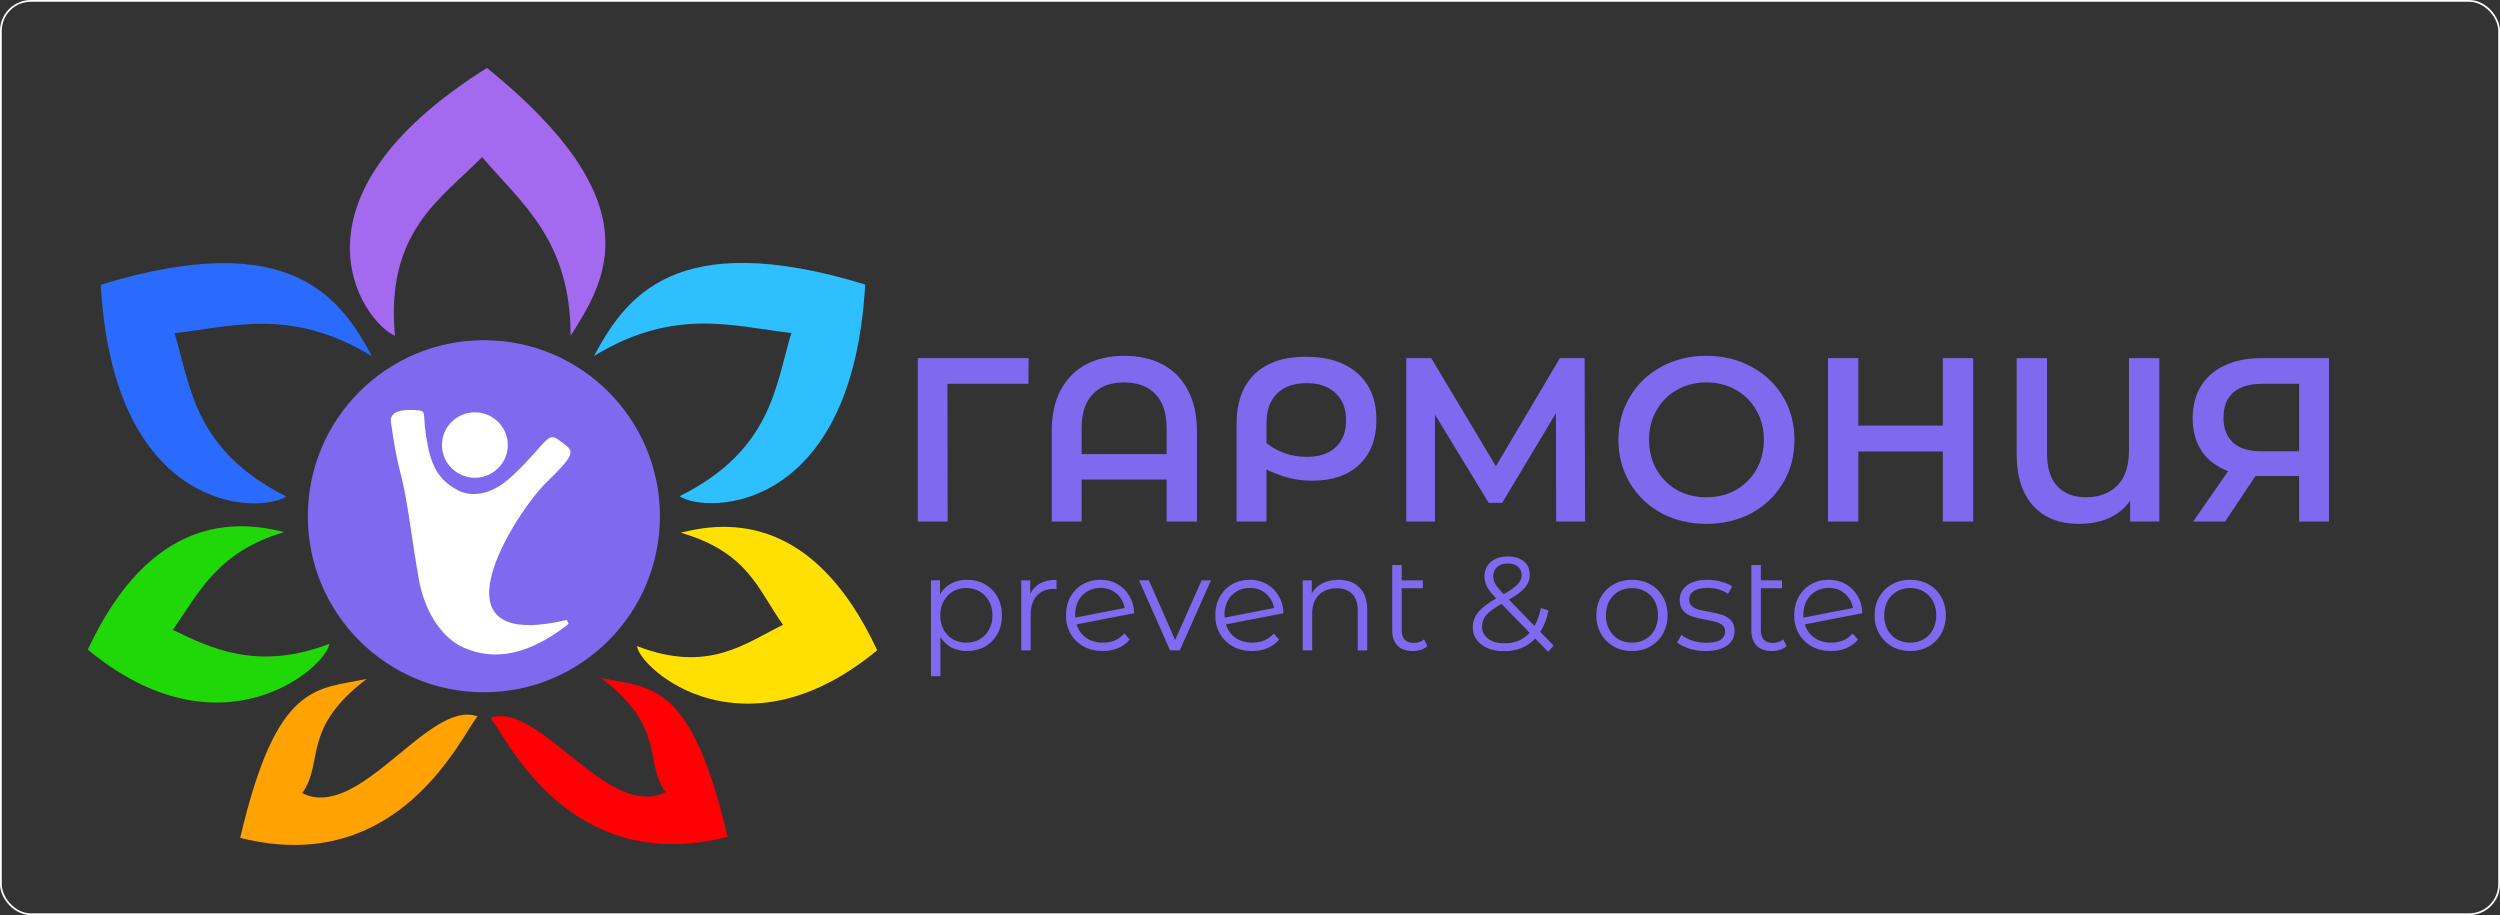 <?xml version="1.0" encoding="UTF-8"?> <svg xmlns="http://www.w3.org/2000/svg" width="2833" height="1037" viewBox="0 0 2833 1037" fill="none"><rect x="0" y="0" width="2833" height="1037" fill="#333333" stroke="none"/><rect x="1" y="1" width="2831" height="1035" rx="34" stroke="white" stroke-width="2"></rect><path d="M551.832 77C313.813 226.143 410.443 364.5 447.604 380.5C436.455 262.214 500.502 224.857 546.332 178C590.304 230 646.605 271.357 646.605 380.5C687.481 316.5 740.529 229.571 551.832 77Z" fill="#A369EE"></path><path d="M114.195 322.636C128.546 582.308 293.638 582.901 324.56 562.586C219.485 510.251 215.909 436.904 197.833 377.565C262.336 370.552 329.369 347.454 421.501 403.649C386.632 339.29 331.419 256.204 114.195 322.636Z" fill="#2A6BFE"></path><path d="M980.414 322.391C966.063 582.063 800.971 582.656 770.05 562.341C875.124 510.006 878.7 436.659 896.776 377.32C832.273 370.307 765.24 347.209 673.108 403.403C707.977 339.044 763.191 255.959 980.414 322.391Z" fill="#2DBFFF"></path><path d="M99.472 736.159C249.991 860.704 369.069 757.016 373.332 729.5C291.854 761.073 237.578 733.971 195.776 713.717C224.188 674.362 244.989 625.397 322.12 602.971C269.142 589.47 171.522 581.779 99.472 736.159Z" fill="#20D707"></path><path d="M994.051 736.841C843.531 861.385 726.038 759.64 721.776 732.123C803.254 763.697 845.531 728.253 887.332 708C858.92 668.645 848.534 626.078 771.403 603.652C824.381 590.151 922.001 582.46 994.051 736.841Z" fill="#FFE000"></path><path d="M272.198 949.462C453.274 995.204 523.757 831.671 541.123 811.809C486.178 791.641 407.863 931.221 342.464 898.836C367.592 863.538 340.996 826.078 415.484 769.373C358.189 781.461 313.468 772.498 272.198 949.462Z" fill="#FFA202"></path><path d="M824.461 948.352C643.384 994.095 573.046 833.413 555.68 813.551C610.625 793.383 688.796 930.111 754.195 897.726C729.067 862.428 755.663 824.968 681.174 768.263C738.47 780.351 783.191 771.389 824.461 948.352Z" fill="#FF0004"></path><circle cx="548.332" cy="585" r="199.5" fill="#7F69EE"></circle><path d="M455.739 467.711C462.764 466.412 471.055 467.222 474.548 467.569C475.879 467.702 476.577 467.87 476.98 468.056C477.252 468.181 477.386 468.302 477.535 468.609C477.745 469.042 477.952 469.805 478.119 471.239C478.283 472.646 478.386 474.458 478.515 476.882C478.849 483.188 479.856 492.219 482.005 503.968C484.685 518.619 488.753 529.636 494.843 538.345C500.95 547.079 508.965 553.312 519.234 558.591L519.3 558.625L519.367 558.654C532.653 564.523 548.691 563.663 565.832 553.726C575.658 548.029 587.104 536.966 596.983 526.511C601.955 521.25 606.588 516.079 610.48 511.726C614.404 507.339 617.515 503.852 619.521 501.859C621.517 499.876 622.986 498.798 624.167 498.274C625.236 497.801 626.11 497.759 627.107 498.034C628.233 498.345 629.585 499.081 631.481 500.4C633.381 501.722 635.528 503.408 638.364 505.522C641.151 507.599 642.765 509.097 643.516 510.559C644.131 511.756 644.301 513.211 643.187 515.713C642.012 518.348 639.531 521.843 635.171 526.762C630.843 531.644 624.811 537.768 616.705 545.652C608.395 553.735 595.238 570.39 582.973 590.004C570.709 609.616 559.174 632.447 554.291 652.907C549.442 673.227 550.952 692.295 566.446 702.788C574.059 707.944 584.751 710.777 598.992 710.859C610.882 710.928 625.372 709.078 642.855 704.957C615.444 726.71 592.292 735.775 573.392 738.351C552.587 741.185 536.669 736.193 525.551 731.171C506.166 722.414 484.74 697.391 477.254 656.81C473.465 636.271 470.366 614.37 467.253 593.829C464.147 573.339 461.022 554.17 457.188 539.271C449.627 509.902 448.269 495.646 445.494 478.411C444.924 474.872 445.91 472.687 447.554 471.16C449.353 469.489 452.214 468.363 455.739 467.711Z" fill="white" stroke="white" stroke-width="5"></path><path d="M575.435 504.309C575.435 524.778 558.738 541.372 538.14 541.372C517.543 541.372 500.846 524.778 500.846 504.309C500.846 483.839 517.543 467.245 538.14 467.245C558.738 467.245 575.435 483.839 575.435 504.309Z" fill="white"></path><path d="M1165.4 434.934H1073.61L1073.88 591H1040.02V405.837H1165.67L1165.4 434.934ZM1274.11 403.192C1290.68 403.192 1305.14 406.454 1317.49 412.979C1329.83 419.504 1339.36 429.203 1346.06 442.076C1352.93 454.773 1356.37 470.203 1356.37 488.367V591H1321.99V543.387H1225.7V591H1191.84V488.367C1191.84 470.203 1195.19 454.773 1201.89 442.076C1208.77 429.203 1218.38 419.504 1230.73 412.979C1243.07 406.454 1257.53 403.192 1274.11 403.192ZM1321.99 514.554V485.193C1321.99 468.087 1317.75 455.214 1309.29 446.573C1300.82 437.756 1289.01 433.347 1273.84 433.347C1258.68 433.347 1246.86 437.756 1238.4 446.573C1229.93 455.214 1225.7 468.087 1225.7 485.193V514.554H1321.99ZM1479.86 404.25C1504.9 404.25 1524.48 410.599 1538.59 423.295C1552.69 435.816 1559.75 453.274 1559.75 475.67C1559.75 497.184 1553.31 514.113 1540.44 526.458C1527.57 538.625 1509.75 544.709 1487.01 544.709C1478.19 544.709 1469.72 543.739 1461.61 541.8C1453.5 539.86 1444.68 536.597 1435.16 532.012V591H1401.3V480.167C1401.3 455.831 1408.09 437.139 1421.67 424.089C1435.25 410.863 1454.65 404.25 1479.86 404.25ZM1480.92 517.728C1494.85 517.728 1505.7 514.113 1513.46 506.883C1521.39 499.653 1525.36 489.513 1525.36 476.464C1525.36 463.238 1521.39 452.921 1513.46 445.515C1505.52 437.932 1494.59 434.141 1480.66 434.141C1466.37 434.141 1455.18 438.108 1447.06 446.044C1439.13 453.98 1435.16 465.177 1435.16 479.638V502.122C1441.51 507.236 1448.56 511.115 1456.32 513.761C1464.26 516.406 1472.46 517.728 1480.92 517.728ZM1763.42 591L1763.15 468.264L1702.31 569.839H1686.97L1626.13 469.851V591H1593.6V405.837H1621.9L1695.17 528.309L1767.65 405.837H1795.69L1796.22 591H1763.42ZM1933.74 593.645C1914.87 593.645 1897.85 589.589 1882.69 581.477C1867.52 573.189 1855.62 561.815 1846.98 547.354C1838.33 532.718 1834.01 516.406 1834.01 498.419C1834.01 480.431 1838.33 464.208 1846.98 449.747C1855.62 435.111 1867.52 423.736 1882.69 415.624C1897.85 407.336 1914.87 403.192 1933.74 403.192C1952.61 403.192 1969.62 407.336 1984.79 415.624C1999.96 423.736 2011.86 435.022 2020.5 449.483C2029.14 463.943 2033.46 480.255 2033.46 498.419C2033.46 516.582 2029.14 532.894 2020.5 547.354C2011.86 561.815 1999.96 573.189 1984.79 581.477C1969.62 589.589 1952.61 593.645 1933.74 593.645ZM1933.74 563.49C1946.08 563.49 1957.19 560.757 1967.07 555.29C1976.94 549.647 1984.7 541.888 1990.34 532.012C1995.99 521.961 1998.81 510.763 1998.81 498.419C1998.81 486.074 1995.99 474.965 1990.34 465.089C1984.7 455.038 1976.94 447.278 1967.07 441.812C1957.19 436.169 1946.08 433.347 1933.74 433.347C1921.39 433.347 1910.28 436.169 1900.41 441.812C1890.53 447.278 1882.77 455.038 1877.13 465.089C1871.49 474.965 1868.67 486.074 1868.67 498.419C1868.67 510.763 1871.49 521.961 1877.13 532.012C1882.77 541.888 1890.53 549.647 1900.41 555.29C1910.28 560.757 1921.39 563.49 1933.74 563.49ZM2236.01 405.837V591H2201.62V511.645H2105.87V591H2071.48V405.837H2105.87V482.283H2201.62V405.837H2236.01ZM2446.93 405.837V591H2413.86V567.458C2401.34 584.916 2381.94 593.645 2355.67 593.645C2333.8 593.645 2316.61 586.856 2304.09 573.277C2291.57 559.522 2285.3 540.124 2285.3 515.083V405.837H2319.69V513.761C2319.69 530.161 2323.57 542.593 2331.33 551.058C2339.27 559.346 2350.11 563.49 2363.87 563.49C2378.68 563.49 2390.5 559.081 2399.31 550.264C2408.13 541.271 2412.54 527.956 2412.54 510.322V405.837H2446.93ZM2639.22 405.837V591H2605.36V539.419H2559.6H2555.9L2521.51 591H2485.27L2524.95 533.864C2512.08 529.103 2502.11 521.608 2495.06 511.38C2488.18 500.976 2484.74 488.455 2484.74 473.818C2484.74 459.711 2487.92 447.543 2494.27 437.315C2500.61 427.087 2509.61 419.328 2521.25 414.037C2532.89 408.571 2546.55 405.837 2562.25 405.837H2639.22ZM2563.31 434.934C2549.2 434.934 2538.35 438.197 2530.77 444.721C2523.36 451.246 2519.66 460.769 2519.66 473.289C2519.66 485.457 2523.27 494.892 2530.51 501.593C2537.74 508.118 2548.23 511.38 2561.98 511.38H2605.36V434.934H2563.31Z" fill="#7F69EE"></path><path d="M1095.85 656.994C1103.3 656.994 1110.04 658.705 1116.08 662.126C1122.12 665.447 1126.85 670.177 1130.27 676.316C1133.69 682.455 1135.4 689.449 1135.4 697.299C1135.4 705.249 1133.69 712.294 1130.27 718.433C1126.85 724.571 1122.12 729.352 1116.08 732.773C1110.14 736.094 1103.4 737.755 1095.85 737.755C1089.41 737.755 1083.58 736.446 1078.34 733.83C1073.21 731.113 1068.98 727.188 1065.66 722.055V766.285H1054.94V657.598H1065.21V673.297C1068.43 668.064 1072.66 664.038 1077.89 661.221C1083.22 658.403 1089.21 656.994 1095.85 656.994ZM1095.1 728.245C1100.63 728.245 1105.67 726.987 1110.19 724.471C1114.72 721.854 1118.25 718.181 1120.76 713.451C1123.38 708.721 1124.69 703.337 1124.69 697.299C1124.69 691.261 1123.38 685.927 1120.76 681.298C1118.25 676.568 1114.72 672.894 1110.19 670.278C1105.67 667.661 1100.63 666.353 1095.1 666.353C1089.46 666.353 1084.38 667.661 1079.85 670.278C1075.42 672.894 1071.9 676.568 1069.29 681.298C1066.77 685.927 1065.51 691.261 1065.51 697.299C1065.51 703.337 1066.77 708.721 1069.29 713.451C1071.9 718.181 1075.42 721.854 1079.85 724.471C1084.38 726.987 1089.46 728.245 1095.1 728.245ZM1167.52 673.146C1170.03 667.812 1173.76 663.787 1178.69 661.07C1183.72 658.352 1189.91 656.994 1197.26 656.994V667.41L1194.69 667.259C1186.34 667.259 1179.79 669.825 1175.06 674.957C1170.33 680.09 1167.97 687.285 1167.97 696.544V737H1157.25V657.598H1167.52V673.146ZM1249.89 728.245C1254.82 728.245 1259.35 727.389 1263.47 725.678C1267.7 723.867 1271.27 721.25 1274.19 717.829L1280.23 724.773C1276.71 728.999 1272.33 732.22 1267.1 734.434C1261.86 736.648 1256.08 737.755 1249.74 737.755C1241.59 737.755 1234.34 736.044 1228 732.622C1221.66 729.1 1216.73 724.269 1213.21 718.131C1209.68 711.992 1207.92 705.048 1207.92 697.299C1207.92 689.55 1209.58 682.606 1212.9 676.467C1216.33 670.328 1221.01 665.548 1226.94 662.126C1232.88 658.705 1239.62 656.994 1247.17 656.994C1254.22 656.994 1260.56 658.604 1266.19 661.824C1271.93 665.045 1276.46 669.523 1279.78 675.259C1283.2 680.996 1285.01 687.537 1285.21 694.884L1220 707.564C1222.01 714.005 1225.64 719.087 1230.87 722.81C1236.2 726.433 1242.54 728.245 1249.89 728.245ZM1247.17 666.202C1241.64 666.202 1236.66 667.51 1232.23 670.127C1227.9 672.643 1224.48 676.215 1221.96 680.845C1219.55 685.373 1218.34 690.606 1218.34 696.544C1218.34 698.054 1218.39 699.161 1218.49 699.865L1274.49 688.996C1273.29 682.354 1270.22 676.92 1265.29 672.693C1260.36 668.366 1254.32 666.202 1247.17 666.202ZM1372.28 657.598L1336.95 737H1325.93L1290.76 657.598H1301.93L1331.67 725.226L1361.71 657.598H1372.28ZM1419.12 728.245C1424.06 728.245 1428.58 727.389 1432.71 725.678C1436.94 723.867 1440.51 721.25 1443.43 717.829L1449.47 724.773C1445.94 728.999 1441.57 732.22 1436.33 734.434C1431.1 736.648 1425.31 737.755 1418.97 737.755C1410.82 737.755 1403.58 736.044 1397.24 732.622C1390.9 729.1 1385.96 724.269 1382.44 718.131C1378.92 711.992 1377.16 705.048 1377.16 697.299C1377.16 689.55 1378.82 682.606 1382.14 676.467C1385.56 670.328 1390.24 665.548 1396.18 662.126C1402.12 658.705 1408.86 656.994 1416.41 656.994C1423.45 656.994 1429.79 658.604 1435.43 661.824C1441.16 665.045 1445.69 669.523 1449.01 675.259C1452.43 680.996 1454.25 687.537 1454.45 694.884L1389.23 707.564C1391.25 714.005 1394.87 719.087 1400.1 722.81C1405.44 726.433 1411.78 728.245 1419.12 728.245ZM1416.41 666.202C1410.87 666.202 1405.89 667.51 1401.46 670.127C1397.13 672.643 1393.71 676.215 1391.2 680.845C1388.78 685.373 1387.57 690.606 1387.57 696.544C1387.57 698.054 1387.62 699.161 1387.73 699.865L1443.73 688.996C1442.52 682.354 1439.45 676.92 1434.52 672.693C1429.59 668.366 1423.55 666.202 1416.41 666.202ZM1516.72 656.994C1526.68 656.994 1534.58 659.912 1540.42 665.749C1546.36 671.485 1549.32 679.889 1549.32 690.959V737H1538.61V692.015C1538.61 683.763 1536.54 677.473 1532.42 673.146C1528.29 668.819 1522.4 666.655 1514.76 666.655C1506.2 666.655 1499.41 669.221 1494.38 674.354C1489.45 679.385 1486.98 686.38 1486.98 695.336V737H1476.26V657.598H1486.53V672.24C1489.45 667.41 1493.47 663.686 1498.6 661.07C1503.84 658.352 1509.88 656.994 1516.72 656.994ZM1617.52 732.169C1615.51 733.981 1613.04 735.39 1610.12 736.396C1607.2 737.302 1604.14 737.755 1600.92 737.755C1593.47 737.755 1587.73 735.742 1583.71 731.717C1579.68 727.691 1577.67 722.005 1577.67 714.659V640.238H1588.39V657.598H1612.39V666.655H1588.39V714.055C1588.39 718.785 1589.54 722.408 1591.86 724.924C1594.17 727.339 1597.54 728.547 1601.97 728.547C1606.8 728.547 1610.73 727.188 1613.75 724.471L1617.52 732.169ZM1754.35 738.661L1739.71 723.565C1730.75 733.125 1718.97 737.906 1704.38 737.906C1697.54 737.906 1691.4 736.799 1685.97 734.585C1680.63 732.27 1676.46 729.1 1673.44 725.075C1670.42 720.948 1668.91 716.269 1668.91 711.036C1668.91 704.696 1670.92 699.01 1674.95 693.978C1678.97 688.946 1685.81 683.663 1695.48 678.127C1690.44 672.894 1686.97 668.466 1685.06 664.843C1683.15 661.12 1682.19 657.195 1682.19 653.069C1682.19 646.326 1684.61 640.892 1689.44 636.766C1694.27 632.64 1700.76 630.577 1708.91 630.577C1716.46 630.577 1722.45 632.438 1726.87 636.162C1731.3 639.886 1733.52 645.018 1733.52 651.559C1733.52 656.793 1731.76 661.522 1728.23 665.749C1724.71 669.875 1718.62 674.454 1709.97 679.486L1738.95 709.375C1742.17 703.639 1744.54 696.846 1746.05 688.996L1754.8 691.713C1752.89 701.173 1749.77 709.275 1745.44 716.017L1760.54 731.566L1754.35 738.661ZM1708.91 638.577C1703.68 638.577 1699.55 639.886 1696.53 642.502C1693.61 645.119 1692.15 648.591 1692.15 652.918C1692.15 656.038 1692.96 659.007 1694.57 661.824C1696.18 664.642 1699.35 668.466 1704.08 673.297C1711.73 668.869 1717.01 665.095 1719.93 661.975C1722.85 658.856 1724.31 655.434 1724.31 651.71C1724.31 647.685 1722.95 644.515 1720.23 642.2C1717.51 639.785 1713.74 638.577 1708.91 638.577ZM1704.99 728.999C1716.66 728.999 1726.12 725.024 1733.37 717.074L1701.51 684.317C1693.16 689.047 1687.37 693.324 1684.15 697.148C1681.03 700.972 1679.47 705.249 1679.47 709.979C1679.47 715.715 1681.79 720.345 1686.42 723.867C1691.15 727.289 1697.34 728.999 1704.99 728.999ZM1849.4 737.755C1841.75 737.755 1834.86 736.044 1828.72 732.622C1822.58 729.1 1817.75 724.269 1814.23 718.131C1810.7 711.992 1808.94 705.048 1808.94 697.299C1808.94 689.55 1810.7 682.606 1814.23 676.467C1817.75 670.328 1822.58 665.548 1828.72 662.126C1834.86 658.705 1841.75 656.994 1849.4 656.994C1857.05 656.994 1863.94 658.705 1870.08 662.126C1876.22 665.548 1881 670.328 1884.42 676.467C1887.94 682.606 1889.7 689.55 1889.7 697.299C1889.7 705.048 1887.94 711.992 1884.42 718.131C1881 724.269 1876.22 729.1 1870.08 732.622C1863.94 736.044 1857.05 737.755 1849.4 737.755ZM1849.4 728.245C1855.03 728.245 1860.07 726.987 1864.49 724.471C1869.02 721.854 1872.55 718.181 1875.06 713.451C1877.58 708.721 1878.84 703.337 1878.84 697.299C1878.84 691.261 1877.58 685.877 1875.06 681.147C1872.55 676.417 1869.02 672.794 1864.49 670.278C1860.07 667.661 1855.03 666.353 1849.4 666.353C1843.76 666.353 1838.68 667.661 1834.15 670.278C1829.72 672.794 1826.2 676.417 1823.59 681.147C1821.07 685.877 1819.81 691.261 1819.81 697.299C1819.81 703.337 1821.07 708.721 1823.59 713.451C1826.2 718.181 1829.72 721.854 1834.15 724.471C1838.68 726.987 1843.76 728.245 1849.4 728.245ZM1932.87 737.755C1926.43 737.755 1920.24 736.849 1914.3 735.038C1908.47 733.125 1903.89 730.761 1900.57 727.943L1905.4 719.489C1908.72 722.106 1912.89 724.269 1917.93 725.98C1922.96 727.59 1928.19 728.396 1933.62 728.396C1940.87 728.396 1946.2 727.289 1949.63 725.075C1953.15 722.76 1954.91 719.54 1954.91 715.413C1954.91 712.495 1953.95 710.231 1952.04 708.62C1950.13 706.91 1947.71 705.652 1944.8 704.847C1941.88 703.941 1938 703.085 1933.17 702.28C1926.73 701.073 1921.55 699.865 1917.62 698.657C1913.7 697.349 1910.33 695.185 1907.51 692.166C1904.79 689.147 1903.43 684.971 1903.43 679.637C1903.43 672.995 1906.2 667.561 1911.74 663.334C1917.27 659.107 1924.97 656.994 1934.83 656.994C1939.96 656.994 1945.1 657.698 1950.23 659.107C1955.36 660.415 1959.59 662.177 1962.91 664.391L1958.23 672.995C1951.69 668.466 1943.89 666.202 1934.83 666.202C1927.99 666.202 1922.81 667.41 1919.28 669.825C1915.86 672.24 1914.15 675.41 1914.15 679.335C1914.15 682.354 1915.11 684.77 1917.02 686.581C1919.03 688.392 1921.5 689.751 1924.42 690.657C1927.34 691.462 1931.36 692.317 1936.49 693.223C1942.83 694.431 1947.92 695.638 1951.74 696.846C1955.56 698.054 1958.83 700.117 1961.55 703.035C1964.27 705.954 1965.63 709.979 1965.63 715.112C1965.63 722.055 1962.71 727.59 1956.87 731.717C1951.14 735.742 1943.14 737.755 1932.87 737.755ZM2024.54 732.169C2022.53 733.981 2020.06 735.39 2017.14 736.396C2014.22 737.302 2011.15 737.755 2007.93 737.755C2000.49 737.755 1994.75 735.742 1990.72 731.717C1986.7 727.691 1984.69 722.005 1984.69 714.659V640.238H1995.4V657.598H2019.41V666.655H1995.4V714.055C1995.4 718.785 1996.56 722.408 1998.88 724.924C2001.19 727.339 2004.56 728.547 2008.99 728.547C2013.82 728.547 2017.75 727.188 2020.76 724.471L2024.54 732.169ZM2075.13 728.245C2080.06 728.245 2084.59 727.389 2088.72 725.678C2092.94 723.867 2096.52 721.25 2099.43 717.829L2105.47 724.773C2101.95 728.999 2097.57 732.22 2092.34 734.434C2087.11 736.648 2081.32 737.755 2074.98 737.755C2066.83 737.755 2059.58 736.044 2053.24 732.622C2046.9 729.1 2041.97 724.269 2038.45 718.131C2034.93 711.992 2033.16 705.048 2033.16 697.299C2033.16 689.55 2034.82 682.606 2038.15 676.467C2041.57 670.328 2046.25 665.548 2052.18 662.126C2058.12 658.705 2064.86 656.994 2072.41 656.994C2079.46 656.994 2085.8 658.604 2091.43 661.824C2097.17 665.045 2101.7 669.523 2105.02 675.259C2108.44 680.996 2110.25 687.537 2110.45 694.884L2045.24 707.564C2047.25 714.005 2050.88 719.087 2056.11 722.81C2061.44 726.433 2067.78 728.245 2075.13 728.245ZM2072.41 666.202C2066.88 666.202 2061.9 667.51 2057.47 670.127C2053.14 672.643 2049.72 676.215 2047.2 680.845C2044.79 685.373 2043.58 690.606 2043.58 696.544C2043.58 698.054 2043.63 699.161 2043.73 699.865L2099.74 688.996C2098.53 682.354 2095.46 676.92 2090.53 672.693C2085.6 668.366 2079.56 666.202 2072.41 666.202ZM2164.72 737.755C2157.08 737.755 2150.18 736.044 2144.04 732.622C2137.9 729.1 2133.07 724.269 2129.55 718.131C2126.03 711.992 2124.27 705.048 2124.27 697.299C2124.27 689.55 2126.03 682.606 2129.55 676.467C2133.07 670.328 2137.9 665.548 2144.04 662.126C2150.18 658.705 2157.08 656.994 2164.72 656.994C2172.37 656.994 2179.27 658.705 2185.4 662.126C2191.54 665.548 2196.32 670.328 2199.75 676.467C2203.27 682.606 2205.03 689.55 2205.03 697.299C2205.03 705.048 2203.27 711.992 2199.75 718.131C2196.32 724.269 2191.54 729.1 2185.4 732.622C2179.27 736.044 2172.37 737.755 2164.72 737.755ZM2164.72 728.245C2170.36 728.245 2175.39 726.987 2179.82 724.471C2184.35 721.854 2187.87 718.181 2190.39 713.451C2192.9 708.721 2194.16 703.337 2194.16 697.299C2194.16 691.261 2192.9 685.877 2190.39 681.147C2187.87 676.417 2184.35 672.794 2179.82 670.278C2175.39 667.661 2170.36 666.353 2164.72 666.353C2159.09 666.353 2154.01 667.661 2149.48 670.278C2145.05 672.794 2141.53 676.417 2138.91 681.147C2136.39 685.877 2135.14 691.261 2135.14 697.299C2135.14 703.337 2136.39 708.721 2138.91 713.451C2141.53 718.181 2145.05 721.854 2149.48 724.471C2154.01 726.987 2159.09 728.245 2164.72 728.245Z" fill="#7F69EE"></path></svg> 